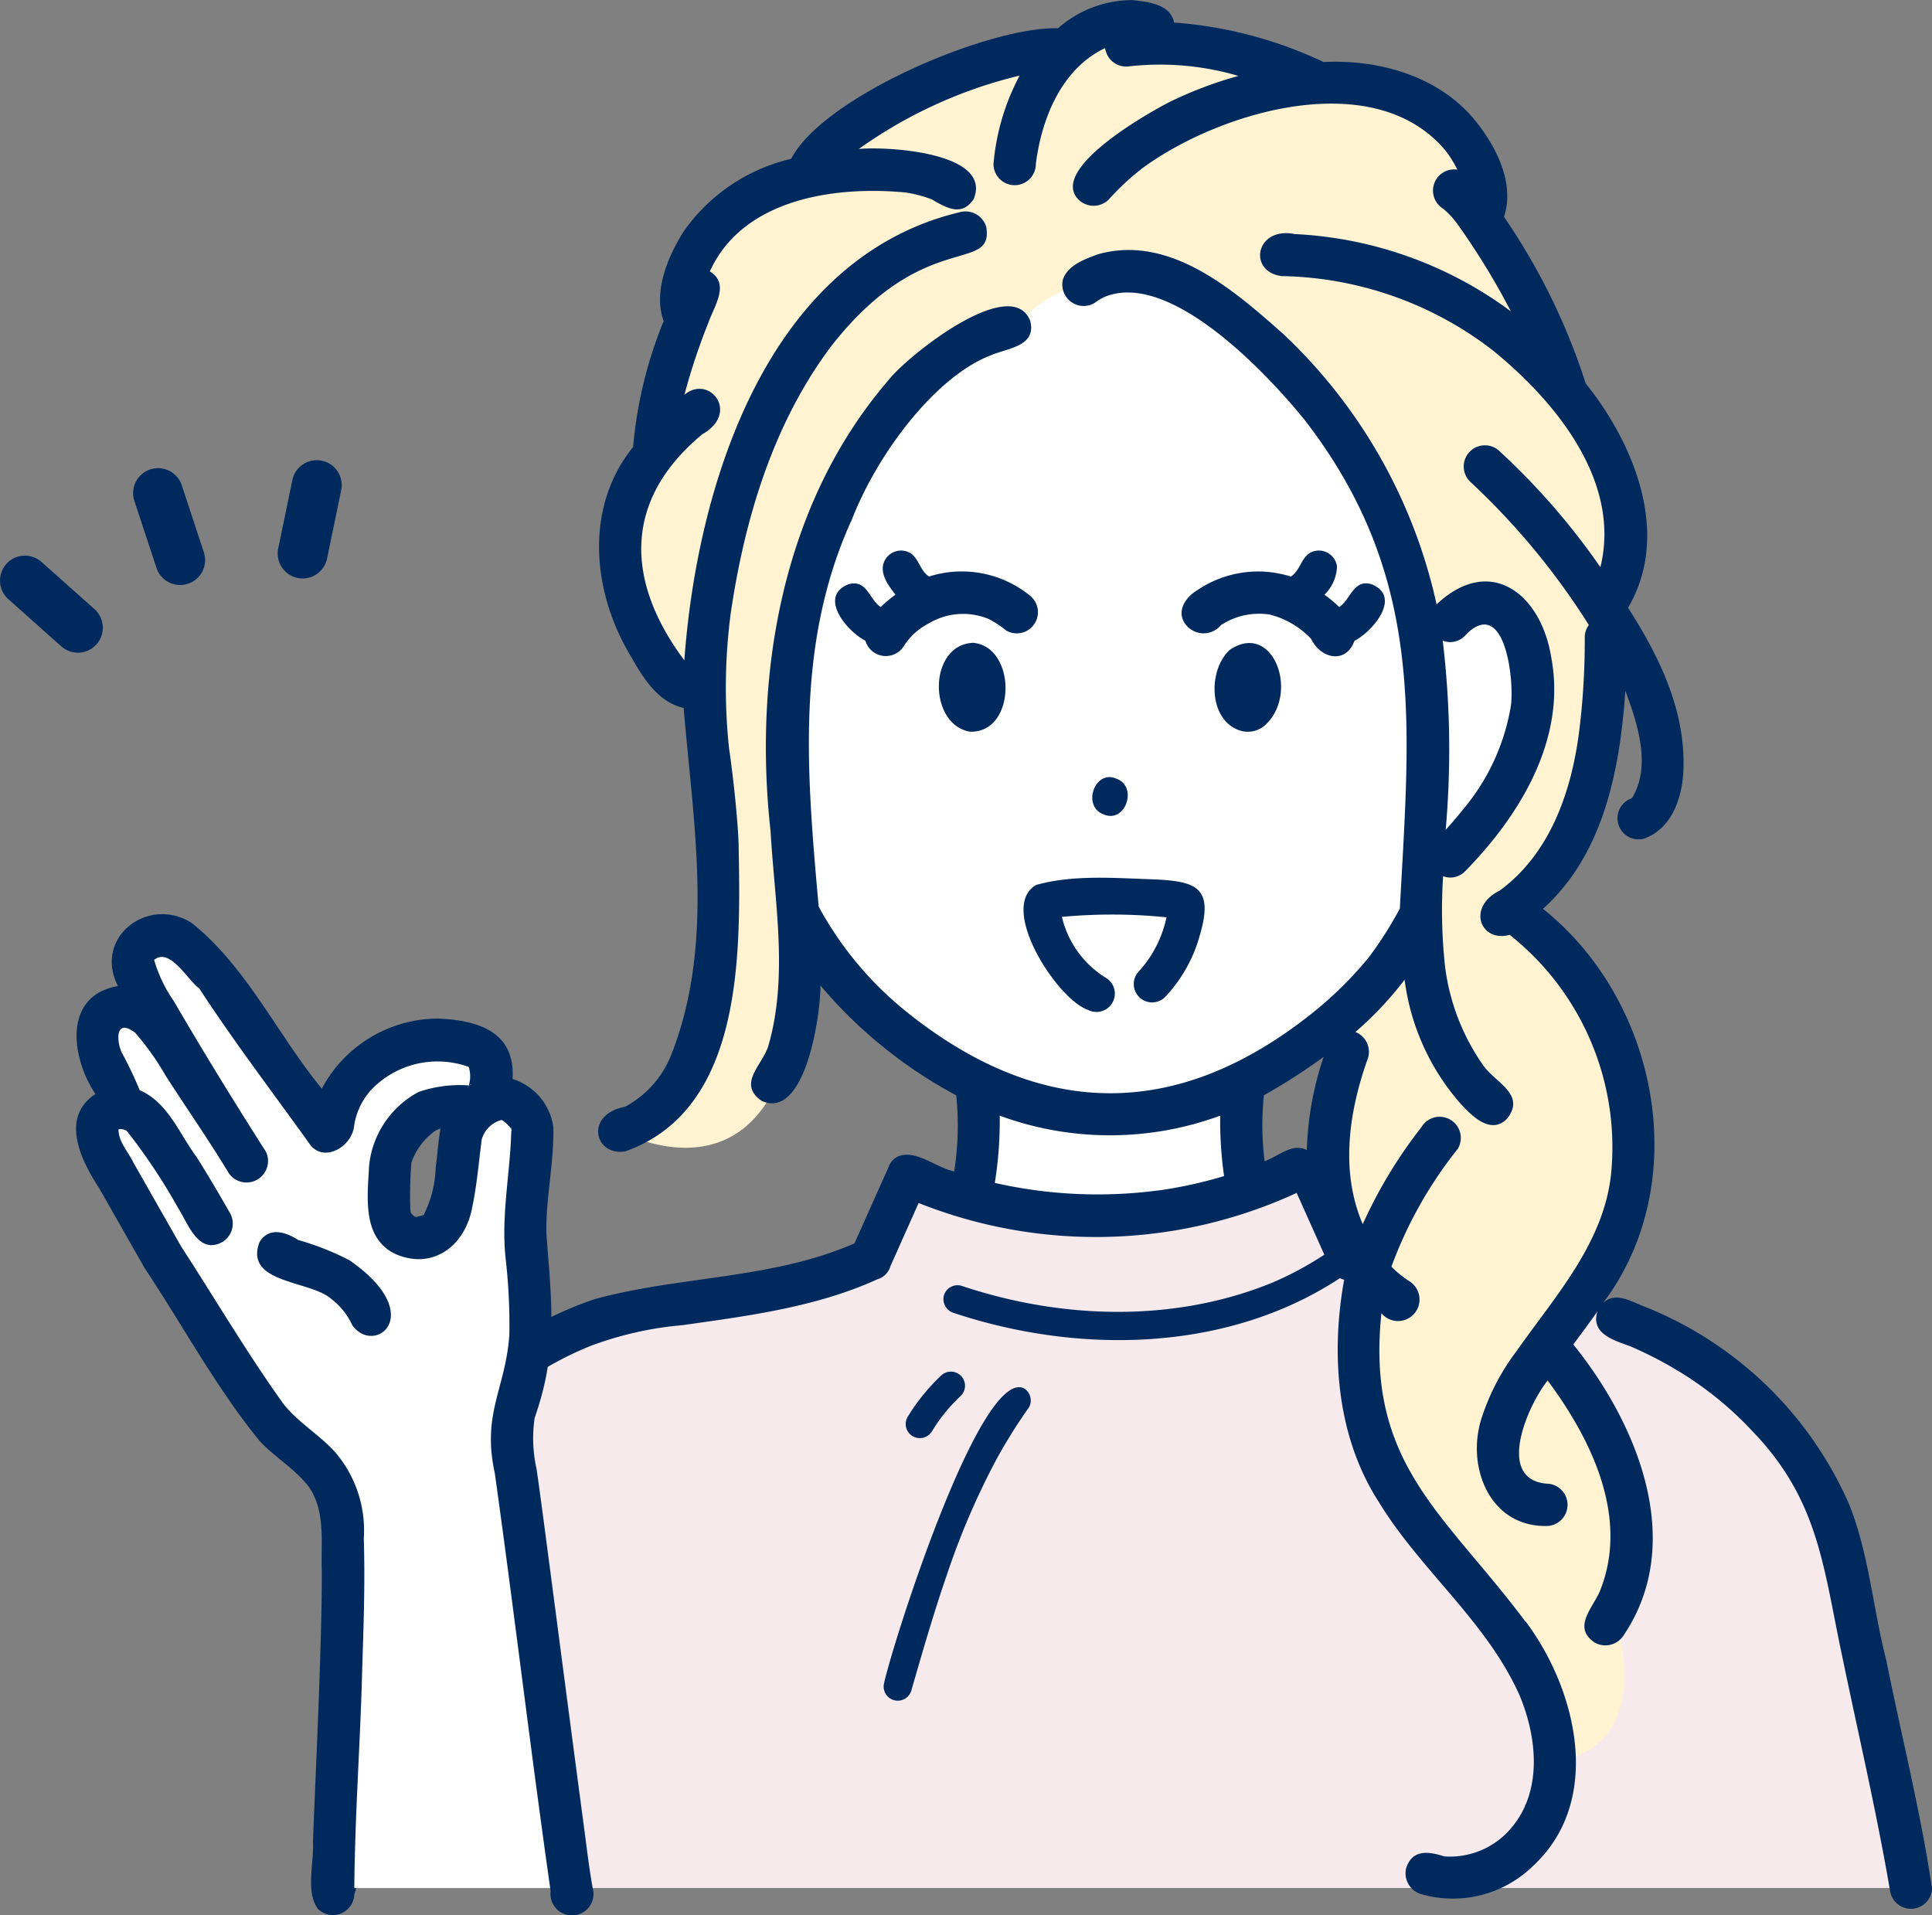 <svg id="グループ_76413" data-name="グループ 76413" xmlns="http://www.w3.org/2000/svg" xmlns:xlink="http://www.w3.org/1999/xlink" width="125.613" height="124.521" viewBox="0 0 125.613 124.521">
  <rect x="0" y="0" width="125.613" height="124.521" fill="#808080" stroke="none"/>
  <defs>
    <clipPath id="clip-path">
      <rect id="長方形_23680" data-name="長方形 23680" width="125.613" height="124.521" fill="none"/>
    </clipPath>
  </defs>
  <g id="グループ_76377" data-name="グループ 76377" clip-path="url(#clip-path)">
    <path id="パス_143310" data-name="パス 143310" d="M264.572,130.929s2.306,5.749,11.216,10.39l-.62,7.31s7.761,3.9,17.911-.542l-.208-6.768s10.956-5.835,13.553-14.91c0,0,7.523-6.02,6.046-11.878s-4.971-4.516-6.046-3.884c0,0-.241-25.58-22.58-23.948s-29.8,19.7-19.271,44.23" transform="translate(-212.16 -70.721)" fill="#fff"/>
    <path id="パス_143311" data-name="パス 143311" d="M155.783,413.922l-2.632,5.978s-6.367,2.04-6.709,2.119-14.731.381-20.1,7.253-7.818,31.413-7.818,31.413H221.47l-5.861-24.708s-3.193-14.506-31.041-16.076l-3.319-5.978s-12.813,7.7-25.466,0" transform="translate(-96.765 -337.931)" fill="#f7eaed"/>
    <path id="パス_143312" data-name="パス 143312" d="M262.357,13.751l-11.65-3.058s-2.7-2.094-12.909,2.815S226.2,21.1,226.2,21.1s-3.082,1.923-5.3,8.508c-.147.437-1.768,7.836-1.768,7.836s-4.34,4.638-2.254,9.881,5.5,6.463,5.5,6.463,2.436,16.644-.043,21.266a9.744,9.744,0,0,1-5.458,6.844s6.6,3.672,9.919-2.441c0,0,2.783-.339,1.914-11.592s-1.9-19.812,1.858-26.019c0,0,2.356-10.179,11.994-12.238a9.644,9.644,0,0,1,8.723-3.093c5.43.941,12.578,8.841,14.553,13.449a101.507,101.507,0,0,1,3.48,9.7s1.933-3.857,5.434-1.37.774,14.526-5.622,16.878c0,0,1.034,5-5.394,9.4,0,0-4.181,10.978,1.717,16.735,0,0-2.766,10.308,3.763,17.418s9.983,9.8,8.463,14.157c0,0,6.241-.188,4.07-8.9,0,0,4.269-9.412-4.651-18.08,0,0,8.341-7.416,5.568-15.09,0,0-.917-9.321-7.879-13.349-.482-.279,8.171-6.5,6.221-17.792,0,0,4.366-6.364-3.242-17.787l-5.621-10.147s2.413-8.465-9.792-7.978" transform="translate(-176.601 -8.368)" fill="#fff3d2"/>
    <path id="パス_143313" data-name="パス 143313" d="M515.621,78.68l-.057-.069.085.107-.029-.038" transform="translate(-420.913 -64.179)" fill="#68666c"/>
    <path id="パス_143314" data-name="パス 143314" d="M321.645,358.859l.014.011c.069.055.227.165-.014-.011" transform="translate(-262.595 -292.977)" fill="#68666c"/>
    <path id="パス_143315" data-name="パス 143315" d="M464.042,358.7l.016-.012c.072-.055.272-.24-.016.012" transform="translate(-378.85 -292.739)" fill="#68666c"/>
    <path id="パス_143316" data-name="パス 143316" d="M387.533,277.628c1.436.656,2.277-1.77.884-2.3-1.436-.656-2.276,1.77-.884,2.3" transform="translate(-315.806 -224.691)" fill="#002a5d"/>
    <path id="パス_143317" data-name="パス 143317" d="M308.41,197.882a7.041,7.041,0,0,0-6.528-1.219c-.591-.375-.65-1.157-1.221-1.525a1.2,1.2,0,0,0-1.633.428c-.46.8.182,1.666.672,2.278a7.875,7.875,0,0,0-.963.806c-.767-.516-.887-1.818-2.1-1.482-1.984.8-.1,3.058,1.105,3.67a1.382,1.382,0,0,0,2.508.334,4.152,4.152,0,0,1,1.6-1.452,4.343,4.343,0,0,1,3.916-.29,6.882,6.882,0,0,1,1.143.754,1.376,1.376,0,0,0,1.5-2.3" transform="translate(-241.476 -159.181)" fill="#002a5d"/>
    <path id="パス_143318" data-name="パス 143318" d="M334.724,227.644c-2.923.128-2.943,5.3-.206,5.78,3.032.1,3.063-5.512.206-5.78m.2,2.979a.177.177,0,0,1,.029-.011c-.007.006-.017.006-.029.011" transform="translate(-271.455 -185.851)" fill="#002a5d"/>
    <path id="パス_143319" data-name="パス 143319" d="M431.1,228.193c-1.384,1.275-1.383,4.406.523,5.181a1.7,1.7,0,0,0,1.878-.384c2.121-2.114.379-6.7-2.4-4.8" transform="translate(-351.153 -185.931)" fill="#002a5d"/>
    <path id="パス_143320" data-name="パス 143320" d="M428.549,196a1.19,1.19,0,0,0-1.774-.872c-.575.373-.632,1.152-1.227,1.531a7.035,7.035,0,0,0-6.048.864c-.738.432-1.4,1.307-.859,2.158a1.471,1.471,0,0,0,2.37.13,4.551,4.551,0,0,1,3.148-.685,5.59,5.59,0,0,1,2.71,1.586c.615,1.294,2.265,1.656,2.815.128,1.2-.62,3.1-2.877,1.112-3.682-1.174-.345-1.349.975-2.1,1.483a8.58,8.58,0,0,0-.963-.8,2.69,2.69,0,0,0,.816-1.838" transform="translate(-341.621 -159.173)" fill="#002a5d"/>
    <path id="パス_143321" data-name="パス 143321" d="M298.585,122.753c-.744-4.977-1.982-9.873-2.973-14.806-.868-3.365-1.118-6.906-2.417-10.145a24.334,24.334,0,0,0-13.327-12.861c-.854-.316-1.868-.995-2.677-.213,5.919-7.833,3.6-19.673-3.9-25.637,3.961-3.568,5.009-9.093,5.355-14.181.78,2.1,1.688,4.823.48,6.9.121-.088-.065.07-.111.108l.086-.037a.292.292,0,0,0-.118.068l.028-.028a1.373,1.373,0,0,0,.837,2.61c2.026-.718,2.627-3.1,2.582-5.038-.021-3.628-1.685-6.989-3.609-9.978,2.81-4.761.424-10.632-2.752-14.586a41.564,41.564,0,0,0-5.312-10.83c.773-2.317-.686-4.936-2.21-6.654-2.4-2.607-6.077-3.58-9.524-3.413a27.333,27.333,0,0,0-9.717-2.567c-.235-1.2-1.685-1.343-2.7-1.458a7.3,7.3,0,0,0-4.844,1.832c-4.483-.126-15.267,4.441-17.348,8.488a11.8,11.8,0,0,0-7.022,4.763c-1.013,1.633-1.961,3.886-1.271,5.784a28.142,28.142,0,0,0-1.987,8.19c-3.208,3.965-2.647,9.507-.113,13.662.776,1.376,1.747,2.933,3.4,3.3.609,7.349,1.988,15.069-.666,22.19.052-.12-.07.176-.088.22l.03-.075a6.572,6.572,0,0,1-3.142,3.628l.113-.042c-2.715.479-2.063,3.231-.057,2.917,7.811-2.758,7.5-13.144,7.383-20.023-.071-1.908-.437-4.99-.618-6.158a37.259,37.259,0,0,1,.11-8.838c.907-6.157,2.788-12.4,6.583-17.407l-.106.137c6.042-7.787,10.632-4.716,10.133-7.824a1.413,1.413,0,0,0-1.694-.962C222.872,16.764,218.3,31.5,217.465,42.932c-3.842-5.15-3.987-10.422,1.171-14.7,2.479-1.4.437-3.921-1.166-2.563a41.164,41.164,0,0,1,1.57-4.719c.367-1.045,1.409-2.514.082-3.3,2.136-4.715,8.1-5.577,12.725-5.135a8.369,8.369,0,0,1,1.7.444c.942.545,1.953,1.16,2.734-.023,1.234-3.034-5.621-3.426-7.471-3.25a30.037,30.037,0,0,1,10.456-4.771,14.889,14.889,0,0,0-1.7,5.748,1.377,1.377,0,0,0,2.754,0c.368-2.955,1.668-6.194,4.507-7.54a1.375,1.375,0,0,0,1.592,1.185l-.075.01a18.067,18.067,0,0,1,7.147.617A25.957,25.957,0,0,0,249,6.639c-1.481.757-7.863,4.386-5.9,6.345a1.4,1.4,0,0,0,1.948,0,16.182,16.182,0,0,1,2.139-2l-.081.057c5.029-3.778,15.349-6.887,19.961-1.112-.3-.366-.008-.006.065.1a7.732,7.732,0,0,1,.594,1,1.379,1.379,0,0,0-.928,2.538,4.965,4.965,0,0,1,.827.867c-.152-.2.108.133.14.174l-.054-.067a47.139,47.139,0,0,1,3.492,5.7,25.672,25.672,0,0,0-14.043-5.022c-2.549-.513-3.084,2.428-.874,2.731a23.076,23.076,0,0,1,13.706,4.8l-.049-.039c4.1,3.3,8.466,8.555,7.081,14.164a45.141,45.141,0,0,0-6.515-7.5,1.377,1.377,0,1,0-1.947,1.947,46.633,46.633,0,0,1,7.712,9.316,1.329,1.329,0,0,0-.266.8,47.593,47.593,0,0,1-.354,6.042c-.494,3.944-1.874,8.012-5.2,10.442l.017-.016c-2.169,1.09-1.222,3.4.654,2.872a17.623,17.623,0,0,1,6.584,15.65c-.52,4.473-3.659,7.883-6.14,11.424a14.661,14.661,0,0,0-2.3,4.449c-.953,3.124.581,6.963,4.243,6.915a1.377,1.377,0,0,0,0-2.754c-3.344-.306-1.17-5.15.083-6.706,2.852,3.837,5.328,8.912,3.4,13.686-.474,1.124-1.816,2.368-.332,3.358a1.412,1.412,0,0,0,1.884-.494c4.075-6.058.861-13.766-3.284-18.892.529-.715,1.063-1.426,1.573-2.155-.473,1.453,1.081,1.888,2.131,2.272a25.23,25.23,0,0,1,2.885,1.466,22.462,22.462,0,0,1,5.07,4.069c4.26,4.418,4.586,8.746,5.777,14.391,1.07,5.184,2.288,10.343,3.172,15.562l-.015-.115a1.372,1.372,0,0,0,2.733-.147" transform="translate(-172.972 0)" fill="#002a5d"/>
    <path id="パス_143322" data-name="パス 143322" d="M531.126,314.783c.068-.062.11-.127-.077.06.027-.019.051-.041.077-.06" transform="translate(-433.555 -256.941)" fill="#68666c"/>
    <path id="パス_143323" data-name="パス 143323" d="M300.988,185.012h0a.16.16,0,0,0,.049-.076.181.181,0,0,1-.049.076" transform="translate(-245.73 -150.984)" fill="#68666c"/>
    <path id="パス_143324" data-name="パス 143324" d="M511.672,341.9h0c.027-.039-.009-.167-.014-.132a.612.612,0,0,1,.014.131" transform="translate(-417.724 -279.017)" fill="#68666c"/>
    <path id="パス_143325" data-name="パス 143325" d="M537.857,600.025c-.037-.088-.116-.242.013.033,0-.011-.008-.022-.013-.033" transform="translate(-439.066 -489.767)" fill="#68666c"/>
    <path id="パス_143326" data-name="パス 143326" d="M189.806,177.721c-5.249-7.028-10.377-10.226-9.353-20.035a1.4,1.4,0,1,0,1.788-2.1,7.006,7.006,0,0,1-1.138-.927,27.4,27.4,0,0,1,4.324-7.675,1.377,1.377,0,0,0-2.378-1.39,30.559,30.559,0,0,0-3.81,6.3c-1.493-3.462-.888-7.394.354-10.838a1.392,1.392,0,0,0-.833-1.656,22.308,22.308,0,0,0,3.2-3.4,15.126,15.126,0,0,0,3.619,8.038c.746.81,1.964,2.066,3.031,1.012,1.3-1.627-.825-2.366-1.6-3.569a14.3,14.3,0,0,1-2.415-6.3v0a34.03,34.03,0,0,1-.132-5.911,1.334,1.334,0,0,0,1.422-.311c3.575-3.64,6.613-8.613,5.61-13.906-.645-4.1-3.937-6.761-7.456-3.456a34.172,34.172,0,0,0-9.954-17.568c-3.248-2.889-7.436-6.532-12.1-5.183-.845.32-1.914.694-2.238,1.62a1.391,1.391,0,0,0,2.023,1.555,4.4,4.4,0,0,1,.65-.4c4.4-1.869,11,5.45,13.053,8,7.891,10.217,6.817,19.748,6.178,31.753a25.1,25.1,0,0,1-2.012,3.164,24.56,24.56,0,0,1-3.805,3.731l.01-.009c-8.712,6.894-17.528,6.8-26.188-.109l.046.034a22.487,22.487,0,0,1-5.837-6.94c-.755-8.471-1.524-16.9,2.044-24.914h0l0,0c.023-.064.106-.245.048-.076,1.613-4.291,5.425-9.438,9.089-10.847,1.076-.472,2.989-.574,2.577-2.23-1.209-3.156-8.091,2.333-9.256,3.885-6.861,7.983-8.762,19.062-7.63,29.286.263,4.592,1.157,9.4-.13,13.9-.353,1.282-2.077,2.489-.453,3.628,2.856,1.289,3.843-5.658,3.826-7.5a30.188,30.188,0,0,0,8.831,7.143,19.472,19.472,0,0,1-.133,4.939c-1.126-.223-2.351-1.318-3.465-1.033a1.15,1.15,0,0,0-.8.749l-2.22,4.966c-5.353,2.348-11.359,2.105-16.913,3.634a24.458,24.458,0,0,0-14.639,13.632c-1.17,2.846-1.267,5.96-1.693,8.971q-.7,5.618-1.378,11.238-.27,2.218-.538,4.436a1.388,1.388,0,0,0,2.35.974c.716-1.03.46-2.475.73-3.669q.581-4.787,1.169-9.574c.619-3.955.578-8.1,2.1-11.847a21.8,21.8,0,0,1,11.661-11.129,22.465,22.465,0,0,1,5.965-1.346c4.3-.61,8.692-1.168,12.677-2.984a1.235,1.235,0,0,0,.849-.86l1.831-4.1a31.138,31.138,0,0,0,24.578-.656l1.8,4.017a21.783,21.783,0,0,1-3.318,1.791c-6.412,2.647-13.777,2.415-20.29.226a.925.925,0,0,0-1.129.641.94.94,0,0,0,.641,1.129c8.147,2.708,17.776,2.563,25.111-2.262a1.23,1.23,0,0,0,.273.105c-.881,4.858-.48,10.211,2.249,14.442,2.723,4.472,7.079,7.824,9.2,12.679l-.019-.04c1.089,2.639,1.452,6-.414,8.376a5.21,5.21,0,0,1-4.5,2.035c-1.008-.32-2.071-.489-2.482.755a1.411,1.411,0,0,0,.962,1.694,7.45,7.45,0,0,0,7.288-1.832c4.577-4.245,2.858-11.428-.489-15.9M181.89,155.35s0-.006,0-.009a.019.019,0,0,1,0,.009m-.008-.013-.076-.055c-.191-.14.033,0,.076.055m3.741-16.262-.006-.014c-.065-.146-.027-.062.006.014m-23.076-47.52.01-.005-.01.005m25,21.365h0m.031.021a.668.668,0,0,1,.068.065l-.107-.078.039.013m-1.706.71a4.011,4.011,0,0,1,.432-.413l-.025.028c2.338-1.8,2.847,3.679,2.567,5.066a13.993,13.993,0,0,1-3.02,6.519l.087-.115c-.407.525-.837,1.026-1.282,1.519a59.474,59.474,0,0,0-.192-12.3,1.317,1.317,0,0,0,1.433-.306m-39.944,20.8c-.064-.086-.124-.169,0,0m20.026,15.25a30.182,30.182,0,0,1-10.637-.488,25.473,25.473,0,0,0,.319-4.372,20.761,20.761,0,0,0,14.335,0,25.477,25.477,0,0,0,.252,3.928,28.633,28.633,0,0,1-4.269.937m6.906-1.9a18.556,18.556,0,0,1-.046-4.292,38.551,38.551,0,0,0,3.882-2.493,20.8,20.8,0,0,0-1.093,6.058c-.938-.5-1.874.421-2.744.726m16.918,41.934a1.246,1.246,0,0,1,.058-.138c.008.019-.031.089-.058.138" transform="translate(-90.637 -72.302)" fill="#002a5d"/>
    <path id="パス_143327" data-name="パス 143327" d="M404.235,59.515c.161-.115.085-.062,0,0" transform="translate(-330.022 -48.533)" fill="#68666c"/>
    <path id="パス_143328" data-name="パス 143328" d="M528.463,123.921l-.008-.006c.267.214.079.06.008.006" transform="translate(-431.437 -101.166)" fill="#68666c"/>
    <path id="パス_143329" data-name="パス 143329" d="M520.421,223.133a1.187,1.187,0,0,0-.1.084c-.042.047-.019.055.1-.084" transform="translate(-424.778 -182.169)" fill="#68666c"/>
    <path id="パス_143330" data-name="パス 143330" d="M518.977,285.355h0" transform="translate(-423.699 -232.921)" fill="#68666c"/>
    <path id="パス_143331" data-name="パス 143331" d="M220.451,392.09c-.257.1-.115.048,0,0" transform="translate(-179.861 -320.107)" fill="#68666c"/>
    <path id="パス_143332" data-name="パス 143332" d="M238.244,371.592c.007-.018.013-.036.02-.054l-.058.145c.014-.03.026-.061.038-.091" transform="translate(-194.474 -303.328)" fill="#68666c"/>
    <path id="パス_143333" data-name="パス 143333" d="M322.446,489.629a10.866,10.866,0,0,1,1.874-2.3.918.918,0,0,0-1.3-1.3,12.921,12.921,0,0,0-2.161,2.674.918.918,0,0,0,1.585.927" transform="translate(-261.846 -396.581)" fill="#002a5d"/>
    <path id="パス_143334" data-name="パス 143334" d="M322.046,491.34c-2.856-1.285-8.526,16.614-9.078,19.154a.918.918,0,0,0,1.77.488c.729-2.532,1.462-5.065,2.323-7.557a48.87,48.87,0,0,1,3.008-7.085,33.593,33.593,0,0,1,2.306-3.744.922.922,0,0,0-.329-1.256" transform="translate(-255.482 -401.082)" fill="#002a5d"/>
    <path id="パス_143335" data-name="パス 143335" d="M577.9,282.2c-.018.016-.045.041-.077.073.028-.021.05-.049.077-.073" transform="translate(-471.746 -230.388)" fill="#68666c"/>
    <path id="パス_143336" data-name="パス 143336" d="M577.623,282.787l0,0,0,0" transform="translate(-471.575 -230.871)" fill="#68666c"/>
    <path id="パス_143337" data-name="パス 143337" d="M576.716,282.7c.068-.035.154-.048.2-.107a2.1,2.1,0,0,1-.2.107" transform="translate(-470.838 -230.712)" fill="#68666c"/>
    <path id="パス_143338" data-name="パス 143338" d="M363.294,311.322c-2.507,1.444,1.356,7.44,3.377,8.122a1.194,1.194,0,0,0,1.2-2.061,6.367,6.367,0,0,1-2.9-3.987,35.218,35.218,0,0,1,6.8.027,7.489,7.489,0,0,1-1.8,3.518,1.194,1.194,0,0,0,1.688,1.688,9.488,9.488,0,0,0,2.281-4.048c.932-3.164-.276-3.517-3.146-3.63-2.473-.084-5.113-.3-7.506.37" transform="translate(-295.929 -253.783)" fill="#002a5d"/>
    <path id="パス_143339" data-name="パス 143339" d="M64.726,392.848l-4.044-29.584s2.281-4.637,1.6-7.7.036-11.94.036-11.94-1.924-3.953-4.419-.283l-1.541,6.244s-2.379,2.891-3.626-.34S53,343,54.968,342.532s4.253-.5,4.645-1.84-.677-4.206-4.989-3.006a9.323,9.323,0,0,0-5.86,4.845L39.941,331.4s-4.1-2.459-3.35,2.815c0,0-4.17,1.5-2.495,5.382l1.247,2.527s-2.6-.1-1.14,2.925,9.938,16.892,11.047,17.862,4.16,3.1,4.437,5.038-.415,24.9-.415,24.9Z" transform="translate(-27.513 -270.095)" fill="#fff"/>
    <path id="パス_143340" data-name="パス 143340" d="M145.288,427.525c-.008-.148-.008-.091,0,0" transform="translate(-118.61 -348.963)" fill="#68666c"/>
    <path id="パス_143341" data-name="パス 143341" d="M165.993,384.294l-.019.011.017,0,0-.008" transform="translate(-135.503 -313.742)" fill="#68666c"/>
    <path id="パス_143342" data-name="パス 143342" d="M60.518,387.1c-.269-1.505-.44-3.032-.644-4.546-.644-4.808-1.483-11.272-2.19-16.638-.267-2.029-.529-4.06-.818-6.086a9.125,9.125,0,0,1-.128-3.339c1.539-4.368,1.094-7.514.765-11.971-.051-2.313.5-4.605.451-6.914a3.811,3.811,0,0,0-2.654-3.146c.2-3.044-2.2-3.806-4.765-3.928A8.584,8.584,0,0,0,42.9,335.09c-2.883-3.515-4.885-7.917-8.454-10.772-2.815-1.8-6.419.923-4.8,4.1-3.6.621-3.045,4.671-1.463,7.018-2.306,1.513-.96,4.289.221,6.087l2.976,5.229c2.489,3.74,4.633,7.749,7.472,11.238,1.005,1.074,2.329,1.83,3.22,3.01,1.083,1.583.762,3.627.83,5.441,0,1.941-.051,3.882-.112,5.822-.123,3.936-.313,7.869-.466,11.8.081,1.332-.5,3.28.337,4.37a1.391,1.391,0,0,0,2.351-.974c.015-4.915.4-9.829.517-14.745.091-2.789.19-5.589.1-8.379a7.808,7.808,0,0,0-1.835-5.582c-1.021-1.148-2.4-1.933-3.364-3.135-2.379-3.316-4.45-6.841-6.672-10.263l-3.11-5.465c-.331-.695-.976-1.356-.966-2.156a.683.683,0,0,1,.548.114,38.224,38.224,0,0,1,3.306,4.962c.663,1.024,1.322,3.108,2.9,2.249a1.4,1.4,0,0,0,.494-1.884c-.7-1.225-1.412-2.439-2.163-3.631-1.129-1.512-1.869-3.569-3.706-4.353a26.461,26.461,0,0,0-1.177-2.471c-.347-.77-.386-2.176.794-1.327l-.054-.053c.03.042.18.122.176.155a17.5,17.5,0,0,1,1.957,2.766c1.361,2.118,2.805,4.185,4.107,6.34a1.4,1.4,0,0,0,2.411-1.4c-2.059-3.227-4.068-6.488-5.994-9.8A9.091,9.091,0,0,1,32,326.718c.991-.836,2.153,1.256,2.882,1.819-.061-.115.113.129.138.15l-.041-.042c2.224,3.4,4.687,6.636,7.056,9.935.879,1.434,2.838.317,2.966-1.078a4.445,4.445,0,0,1,.794-1.945c.066-.1.357-.436.088-.139a5.965,5.965,0,0,1,6.567-1.745,1.97,1.97,0,0,1,.011,1.186l.006,0,0,.01h0l0,.007h0l0,.01h0l0,.007c-.044.023-.052.015-.03,0l-.066,0a.3.3,0,0,0,.087-.017,8.253,8.253,0,0,0-3.247.42,6.122,6.122,0,0,0-3.237,4.815c-.1,2.007-.477,4.688,1.716,5.728,2.433,1.064,4.511-.535,4.979-2.981.31-1.464.436-2.969.626-4.453a1.809,1.809,0,0,1,1.3-1.282,1.755,1.755,0,0,1,.5.44c-.083-.122.063.054.092.1-.007-.026-.014-.051-.021-.084a.892.892,0,0,0,.027.09c-.008-.068.013-.039.021.022l.006.006-.006-.005c.008.048.088.23.009.088a.94.94,0,0,0,.02.1c-.009-.032-.016-.057-.022-.082-.069,2.767-.667,5.515-.374,8.292a37.681,37.681,0,0,1,.246,5c-.243,3.511-1.8,5.111-.945,9,1.267,9.05,2.339,18.126,3.629,27.172a1.4,1.4,0,1,0,2.748-.153M30.3,337.9l.022.015a.089.089,0,0,1-.022-.015M55,352.093c0,.016,0,.032-.006.048-.027.236-.009.016.006-.048m0,0a.06.06,0,0,1,0-.01.1.1,0,0,0,0,.01m-2.452-18.363s-.008,0-.016-.009l.016.009m-.173,1.283c-.013,0,.023-.037.064-.082-.021.041-.044.077-.064.082m.132-.142.042-.006a.219.219,0,0,1-.055.016l.013-.01m.047-.023-.026.006.032-.026a.44.44,0,0,1,.1-.014.687.687,0,0,0-.1.033m0-.019a.282.282,0,0,1-.05.03.066.066,0,0,1,.05-.03m-.2.158h0m.149-.144-.007.006,0,0,.006,0m-3.47,8.593h.01c.007.008.014.013.021.022a.123.123,0,0,0-.031-.022m.017,0c.05,0,.09.008.083.013s-.046,0-.083-.013m.329-.006a.676.676,0,0,1,.053-.043c-.023.023-.046.046-.053.043m.15-.143h0c.056-.084.064-.062,0,0m.767-3a7.261,7.261,0,0,1-.779,3.008,2.736,2.736,0,0,1-.493.125l0,0a.1.1,0,0,0-.022,0c-.047-.014-.153-.039-.114-.056-.028-.017-.073-.067-.108-.077l.042.018c-.029-.031-.059-.061-.09-.092l0,.009-.008-.015c-.03-.033-.108-.226-.038-.129a.789.789,0,0,1-.04-.208c0,.035,0,.081.006.141a27.315,27.315,0,0,1,.056-2.985.157.157,0,0,1-.017.02c.02-.021.023-.192.037-.177a4.225,4.225,0,0,1,1.388-1.929l-.015,0c.03-.007.121-.112.129-.085a1.011,1.011,0,0,1,.382-.17c-.151.854-.2,1.731-.321,2.591" transform="translate(-21.977 -264.307)" fill="#002a5d"/>
    <path id="パス_143343" data-name="パス 143343" d="M146.362,430.351a.283.283,0,0,0-.095-.057.465.465,0,0,0,.072.057l-.005,0c.041.013.075.056.133.052a.208.208,0,0,0-.105-.054" transform="translate(-119.414 -351.297)" fill="#68666c"/>
    <path id="パス_143344" data-name="パス 143344" d="M145.674,411.586a1,1,0,0,0-.021.157c.044-.065.035-.161.021-.157" transform="translate(-118.914 -336.024)" fill="#68666c"/>
    <path id="パス_143345" data-name="パス 143345" d="M145.573,429.189l.006.005a.683.683,0,0,0-.044-.135c.013.043.025.086.038.129" transform="translate(-118.817 -350.29)" fill="#68666c"/>
    <path id="パス_143346" data-name="パス 143346" d="M180.736,399.394l.03.049c0-.007,0-.018-.006-.026l-.023-.023" transform="translate(-147.555 -326.07)" fill="#68666c"/>
    <path id="パス_143347" data-name="パス 143347" d="M180.9,399.628a.235.235,0,0,1-.005-.049.181.181,0,0,1-.024-.059l.021.021h0a.309.309,0,0,1-.021-.022h0l-.006-.006h0l.006.006c0,.008,0,.014,0,.025l0,0c.011.034.014.062.027.107,0-.009,0-.018,0-.027l0,.009" transform="translate(-147.657 -326.166)" fill="#68666c"/>
    <path id="パス_143348" data-name="パス 143348" d="M180.359,398.993c.015.017.039.043.069.074-.021-.026-.047-.048-.069-.074" transform="translate(-147.247 -325.743)" fill="#68666c"/>
    <path id="パス_143349" data-name="パス 143349" d="M165.86,384.386l.032,0,0-.009c-.013,0-.028,0-.035.012" transform="translate(-135.41 -313.808)" fill="#68666c"/>
    <path id="パス_143350" data-name="パス 143350" d="M153.441,400.64c-.035.028-.081.058-.113.08.072-.017.116-.067.113-.08" transform="translate(-125.179 -327.087)" fill="#68666c"/>
    <path id="パス_143351" data-name="パス 143351" d="M47.4,365.47l-.035-.022a.491.491,0,0,0,.122.1c-.029-.027-.055-.056-.087-.08" transform="translate(-38.666 -298.356)" fill="#68666c"/>
    <path id="パス_143352" data-name="パス 143352" d="M70.316,349.857c.017.022.049.058.1.108-.03-.038-.066-.071-.1-.108" transform="translate(-57.407 -285.628)" fill="#68666c"/>
    <path id="パス_143353" data-name="パス 143353" d="M117.464,460.141c.145.142.161.147.13.112s-.085-.077-.13-.112" transform="translate(-95.899 -375.665)" fill="#68666c"/>
    <path id="パス_143354" data-name="パス 143354" d="M97.066,438.187a17.448,17.448,0,0,0-3.322-1.312c-.821-.531-1.922-.884-2.531.149-.994,2.708,3.339,2.453,4.7,3.7l-.024-.023a4.617,4.617,0,0,1,1.366,1.712c1.419,2.015,4.952-.661-.188-4.227" transform="translate(-74.348 -356.25)" fill="#002a5d"/>
    <path id="パス_143355" data-name="パス 143355" d="M.411,197.322a1.623,1.623,0,0,0,.132,2.289l3.428,3.054a1.621,1.621,0,1,0,2.157-2.42L2.7,197.191a1.623,1.623,0,0,0-2.289.132" transform="translate(0 -160.654)" fill="#002a5d"/>
    <path id="パス_143356" data-name="パス 143356" d="M102.5,164.659A1.622,1.622,0,0,0,99.328,164l-.931,4.5a1.621,1.621,0,1,0,3.174.658l.931-4.5" transform="translate(-80.302 -132.868)" fill="#002a5d"/>
    <path id="パス_143357" data-name="パス 143357" d="M48.248,165.881a1.623,1.623,0,0,0-1.03,2.048l1.441,4.359a1.621,1.621,0,0,0,3.078-1.018L50.3,166.911a1.623,1.623,0,0,0-2.048-1.03" transform="translate(-38.482 -135.36)" fill="#002a5d"/>
  </g>
</svg>
